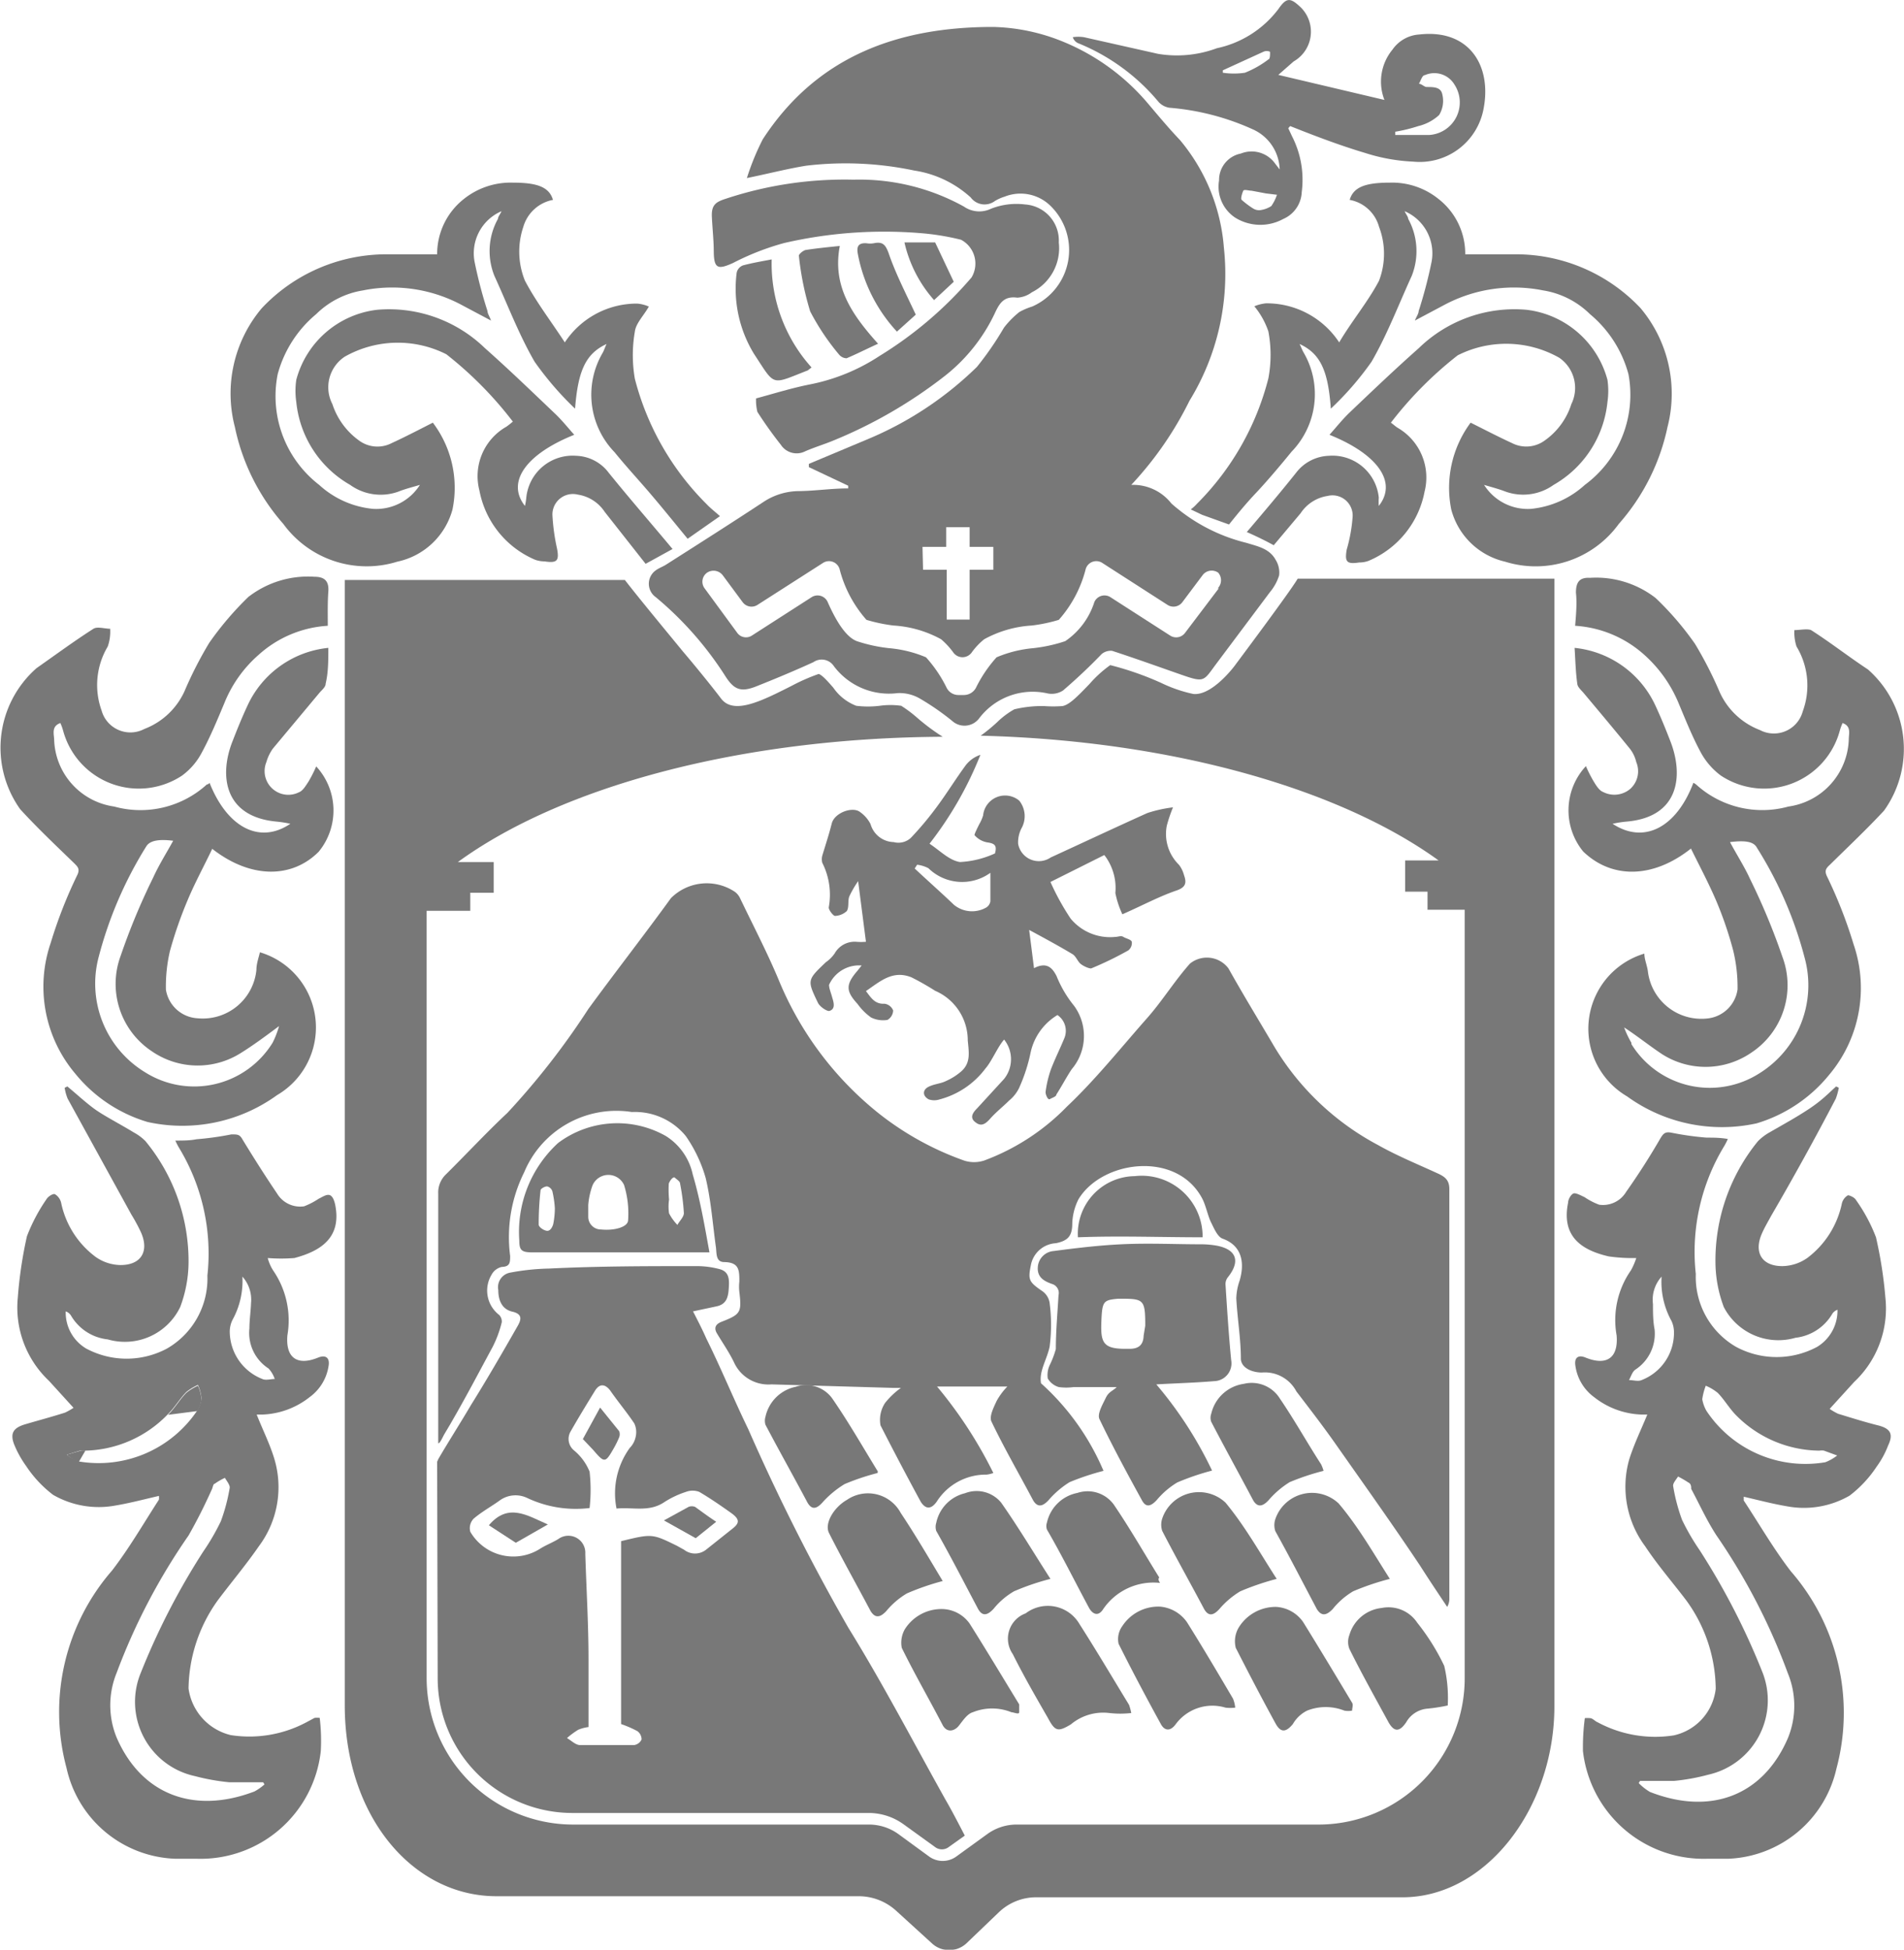 <svg xmlns="http://www.w3.org/2000/svg" viewBox="0 0 70.69 72.38"><defs><style>.cls-1{opacity:0.72;}.cls-2{fill:#444;}</style></defs><title>Asset 3@4x-9</title><g id="Layer_2" data-name="Layer 2"><g id="Layer_1-2" data-name="Layer 1"><g class="cls-1"><path class="cls-2" d="M16.27,53.57v-.7c0-2.95,0-5.62,0-8.56a.93.93,0,0,1,.27-.7c.77-.76,1.51-1.56,2.3-2.3a28,28,0,0,0,3-3.85c1-1.37,2.07-2.74,3.07-4.12a1.88,1.88,0,0,1,2.38-.23.63.63,0,0,1,.19.24c.48,1,1,2,1.42,3a12.34,12.34,0,0,0,3.75,5,11.07,11.07,0,0,0,3.14,1.73,1.2,1.2,0,0,0,.75,0,8.3,8.3,0,0,0,3.07-2c1.06-1,2-2.18,3-3.31.56-.64,1-1.36,1.57-2a1,1,0,0,1,1.43.18c.56,1,1.13,1.93,1.7,2.9a9.91,9.91,0,0,0,3.86,3.66c.71.4,1.47.71,2.21,1.05.26.12.43.24.43.58q0,7.61,0,15.2a.59.59,0,0,1-.08.31c-.34-.51-.67-1-1-1.52-1-1.5-2.07-3-3.11-4.48-.49-.7-1-1.36-1.49-2a1.32,1.32,0,0,0-1.28-.7c-.35,0-.76-.16-.78-.5,0-.75-.13-1.5-.17-2.25a2.13,2.13,0,0,1,.12-.65c.2-.66.1-1.31-.63-1.57-.19-.07-.32-.39-.43-.61s-.18-.58-.31-.85c-.93-1.82-3.73-1.46-4.61,0a2.14,2.14,0,0,0-.23.9c0,.46-.16.64-.61.73a1,1,0,0,0-.92.78c-.12.58-.09.65.42,1a.65.65,0,0,1,.27.44,6.26,6.26,0,0,1,0,1.62c-.1.48-.4.91-.32,1.36a9.18,9.18,0,0,1,2.32,3.25s0,.07,0,0a9.31,9.31,0,0,0-1.26.42,3.39,3.39,0,0,0-.79.68c-.22.23-.4.26-.56,0-.53-1-1.07-1.93-1.55-2.93-.09-.19.08-.52.19-.76a2.44,2.44,0,0,1,.4-.54H34.79a16.12,16.12,0,0,1,2.09,3.21,1.09,1.09,0,0,1-.25.06,2.16,2.16,0,0,0-1.85,1c-.21.3-.42.29-.6,0-.51-.94-1-1.87-1.49-2.83a1.14,1.14,0,0,1,.17-.83,2.9,2.9,0,0,1,.59-.56l-.3,0-4.51-.13a1.4,1.4,0,0,1-1.38-.8c-.18-.38-.42-.72-.64-1.09-.12-.2-.06-.34.16-.43.72-.28.76-.35.67-1.11a1.71,1.71,0,0,1,0-.39c0-.41,0-.71-.56-.72-.32,0-.28-.32-.31-.55-.12-.86-.18-1.73-.38-2.57a5.19,5.19,0,0,0-.74-1.56,2.44,2.44,0,0,0-2-.89,3.71,3.71,0,0,0-4,2.24,5.39,5.39,0,0,0-.52,3.1c0,.24,0,.4-.31.41a.57.57,0,0,0-.38.29,1.14,1.14,0,0,0,.28,1.49.35.35,0,0,1,.1.27A4.18,4.18,0,0,1,18.29,50c-.6,1.11-.95,1.79-1.58,2.88l-.22.37C16.43,53.36,16.32,53.61,16.27,53.57Z"/><path class="cls-2" d="M9.94,46.7a1.63,1.63,0,0,0,.2.46,3.27,3.27,0,0,1,.53,2.41c-.07.83.36,1.14,1.13.83.29-.12.45,0,.4.3a1.75,1.75,0,0,1-.7,1.16,3,3,0,0,1-1.75.65l-.22,0c.22.56.49,1.09.66,1.66a3.66,3.66,0,0,1-.58,3.23c-.47.68-1,1.31-1.52,2A5.73,5.73,0,0,0,7,62.68a2.07,2.07,0,0,0,1.57,1.73,4.5,4.5,0,0,0,2.83-.49l.28-.15a.94.94,0,0,1,.19,0A7.13,7.13,0,0,1,11.91,65a4.49,4.49,0,0,1-4.58,4c-.27,0-.53,0-.8,0a4.29,4.29,0,0,1-4.06-3.37,8,8,0,0,1,1.69-7.33c.64-.83,1.17-1.75,1.74-2.63a.58.58,0,0,0,0-.14c-.56.13-1.09.27-1.63.36a3.39,3.39,0,0,1-2.3-.4,4.38,4.38,0,0,1-1-1.07,3.81,3.81,0,0,1-.44-.79C.36,53.2.5,53,.94,52.87s1-.28,1.47-.43a2.43,2.43,0,0,0,.32-.18l-.91-1A3.74,3.74,0,0,1,.66,48.18,15.86,15.86,0,0,1,1,45.89a6.53,6.53,0,0,1,.73-1.38c.06-.1.24-.21.31-.18a.51.51,0,0,1,.23.32,3.35,3.35,0,0,0,1.27,2,1.63,1.63,0,0,0,.94.31c.76,0,1.06-.51.76-1.2a6.19,6.19,0,0,0-.36-.67L2.51,40.78a1.82,1.82,0,0,1-.11-.4l.1-.05c.34.28.66.58,1,.83s1,.59,1.47.88a1.78,1.78,0,0,1,.43.32A7,7,0,0,1,7,46.9a4.8,4.8,0,0,1-.31,1.62A2.28,2.28,0,0,1,4,49.72a1.8,1.8,0,0,1-1.35-.86.38.38,0,0,0-.21-.18,1.55,1.55,0,0,0,.76,1.38,3.18,3.18,0,0,0,3,0,3,3,0,0,0,1.5-2.71,7.56,7.56,0,0,0-1.07-4.77,2.6,2.6,0,0,1-.12-.24c.29,0,.54,0,.79-.05a11.12,11.12,0,0,0,1.29-.18c.24,0,.31,0,.42.2.41.67.82,1.32,1.28,2a1,1,0,0,0,1,.47,2.78,2.78,0,0,0,.54-.28c.13-.06.28-.17.4-.14s.18.21.21.34c.26,1.24-.53,1.74-1.51,2A6.36,6.36,0,0,1,9.94,46.7ZM9.82,66.24l-.05-.08c-.42,0-.84,0-1.26,0a8,8,0,0,1-1.28-.23,2.82,2.82,0,0,1-2-3.84,26.23,26.23,0,0,1,2.32-4.5,8.36,8.36,0,0,0,.65-1.12,6.77,6.77,0,0,0,.33-1.25c0-.11-.11-.24-.18-.36a2.36,2.36,0,0,0-.38.22c-.06,0-.07.16-.12.24A19.19,19.19,0,0,1,7,57a23,23,0,0,0-2.67,5.1,3.17,3.17,0,0,0,0,2.4c.92,2.12,2.87,2.86,5.12,2A2,2,0,0,0,9.82,66.24ZM3.14,53.85a.48.48,0,0,0-.17,0L2.48,54a1.61,1.61,0,0,0,.44.25,4.41,4.41,0,0,0,4.41-1.9,1.1,1.1,0,0,0,.15-.44,1.54,1.54,0,0,0-.13-.5,1.92,1.92,0,0,0-.44.27c-.24.25-.42.56-.67.81A4.38,4.38,0,0,1,3.14,53.85ZM9,47.39A3,3,0,0,1,8.63,49a1,1,0,0,0-.1.42,1.9,1.9,0,0,0,1.21,1.77c.13.06.31,0,.46,0a1.06,1.06,0,0,0-.23-.39,1.57,1.57,0,0,1-.71-1.49c0-.31.05-.63.06-.94A1.28,1.28,0,0,0,9,47.39Z"/><path class="cls-2" d="M12.17,23.23A4.2,4.2,0,0,0,9.6,24.31,4.7,4.7,0,0,0,8.33,26.1c-.26.62-.52,1.25-.84,1.84a2.49,2.49,0,0,1-.73.85,2.91,2.91,0,0,1-4.42-1.68,1.81,1.81,0,0,0-.1-.27c-.33.12-.24.39-.23.6a2.59,2.59,0,0,0,2.23,2.5,3.66,3.66,0,0,0,3.44-.82s.06,0,.1-.06c.66,1.66,1.86,2.29,3,1.52a4.21,4.21,0,0,0-.5-.08c-2-.18-2.14-1.76-1.64-3,.17-.44.35-.88.55-1.31a3.71,3.71,0,0,1,3-2.14c0,.47,0,.91-.1,1.33,0,.13-.15.24-.24.35l-1.72,2.06a1.65,1.65,0,0,0-.24.5.88.88,0,0,0,1.21,1.12c.14-.05.25-.24.35-.39a5,5,0,0,0,.29-.57,2.41,2.41,0,0,1,.09,3.17c-1,1-2.53,1-3.95-.11-.31.65-.65,1.27-.92,1.92a15.31,15.31,0,0,0-.65,1.87,5.78,5.78,0,0,0-.15,1.44A1.26,1.26,0,0,0,7.34,37.8,2,2,0,0,0,9.52,36c0-.22.08-.44.13-.65a2.91,2.91,0,0,1,.64,5.3,6,6,0,0,1-4.81,1,5.46,5.46,0,0,1-2.69-1.8,5,5,0,0,1-.91-4.84,17.13,17.13,0,0,1,1-2.55c.09-.21,0-.29-.13-.42-.67-.65-1.35-1.29-2-2a3.93,3.93,0,0,1,.61-5.24c.7-.49,1.39-1,2.11-1.46.15-.09.41,0,.62,0A1.67,1.67,0,0,1,4,24a2.79,2.79,0,0,0-.23,2.37,1.11,1.11,0,0,0,1.59.69,2.69,2.69,0,0,0,1.49-1.4,14.51,14.51,0,0,1,.92-1.8,11.74,11.74,0,0,1,1.45-1.7,3.61,3.61,0,0,1,2.45-.75c.36,0,.55.14.52.55S12.17,22.77,12.17,23.23ZM10.36,38.09c-.52.39-1,.74-1.42,1a3,3,0,0,1-3.31-.07,3,3,0,0,1-1.15-3.54,24.48,24.48,0,0,1,1.21-2.91c.21-.46.48-.89.74-1.36-.56-.07-.87,0-1,.21a14.78,14.78,0,0,0-1.76,4.08A3.85,3.85,0,0,0,5.38,39.8a3.42,3.42,0,0,0,4.74-1.09A3.35,3.35,0,0,0,10.36,38.09Z"/><path class="cls-2" d="M22.52,12.77c-.78.36-1.06,1-1.17,2.4a11.78,11.78,0,0,1-1.5-1.74c-.58-1-1-2.11-1.49-3.18a2.46,2.46,0,0,1,.13-2.13c0-.08.08-.16.13-.28a1.7,1.7,0,0,0-1,1.88,17,17,0,0,0,.48,1.83c0,.09.07.18.13.35l-1.11-.59a5.47,5.47,0,0,0-3.64-.53,3.19,3.19,0,0,0-1.74.88,4.38,4.38,0,0,0-1.43,2.23A4.16,4.16,0,0,0,11.85,18a3.44,3.44,0,0,0,2,.89A1.92,1.92,0,0,0,15.59,18c-.27.08-.55.15-.8.25A1.94,1.94,0,0,1,13,18a4,4,0,0,1-2-3.08,2.83,2.83,0,0,1,0-.82,3.53,3.53,0,0,1,3-2.6,5.11,5.11,0,0,1,4,1.42c.88.78,1.72,1.59,2.57,2.4.27.25.5.54.75.82-1.8.72-2.53,1.76-1.83,2.64a2.43,2.43,0,0,0,.05-.31,1.73,1.73,0,0,1,1.86-1.55,1.57,1.57,0,0,1,1.2.63c.76.94,1.56,1.86,2.37,2.83l-1,.55L22.45,19a1.46,1.46,0,0,0-1-.64.76.76,0,0,0-.94.76,7.54,7.54,0,0,0,.17,1.24c.09.46,0,.55-.46.48a1.07,1.07,0,0,1-.35-.06,3.49,3.49,0,0,1-2.07-2.57,2.11,2.11,0,0,1,1-2.37,2.79,2.79,0,0,0,.24-.19,13.92,13.92,0,0,0-2.47-2.5,4,4,0,0,0-3.77.09A1.36,1.36,0,0,0,12.34,15a2.7,2.7,0,0,0,1,1.36,1.15,1.15,0,0,0,1.2.09c.5-.23,1-.49,1.53-.76a4,4,0,0,1,.73,3.22,2.7,2.7,0,0,1-2.05,1.94,3.83,3.83,0,0,1-4.23-1.4,7.87,7.87,0,0,1-1.8-3.6,4.91,4.91,0,0,1,1-4.41,6.35,6.35,0,0,1,4.62-2c.61,0,1.23,0,1.89,0a2.6,2.6,0,0,1,1-2.06,2.78,2.78,0,0,1,1.81-.6c.9,0,1.35.16,1.49.64a1.42,1.42,0,0,0-1.1,1,2.86,2.86,0,0,0,.06,2c.41.78.95,1.48,1.48,2.29a3.2,3.2,0,0,1,2.69-1.44,1.36,1.36,0,0,1,.43.11c-.2.35-.48.62-.52.93a5.14,5.14,0,0,0,0,1.75,10.12,10.12,0,0,0,2.66,4.65c.14.15.31.28.5.45L25.53,20c-.47-.57-.92-1.13-1.39-1.68s-.89-1-1.32-1.53a3.07,3.07,0,0,1-.44-3.7C22.43,13,22.46,12.89,22.52,12.77Z"/><path class="cls-2" d="M59.73,46.64c-1-.23-1.77-.73-1.51-2,0-.13.12-.32.21-.34s.27.08.4.14a2.53,2.53,0,0,0,.54.28,1,1,0,0,0,1-.47c.45-.64.87-1.29,1.28-2,.11-.18.18-.25.42-.2a11.12,11.12,0,0,0,1.29.18c.25,0,.5,0,.79.05a2.6,2.6,0,0,1-.12.24,7.56,7.56,0,0,0-1.07,4.77,3,3,0,0,0,1.5,2.71,3.18,3.18,0,0,0,3,0,1.57,1.57,0,0,0,.76-1.38.38.38,0,0,0-.21.18,1.82,1.82,0,0,1-1.35.86A2.28,2.28,0,0,1,64,48.52a4.8,4.8,0,0,1-.31-1.62,7,7,0,0,1,1.58-4.54,1.94,1.94,0,0,1,.42-.32c.5-.29,1-.56,1.48-.88s.69-.55,1-.83l.1.05a2.62,2.62,0,0,1-.11.4Q67,43,65.76,45.13c-.12.22-.25.44-.35.67-.3.69,0,1.2.76,1.2a1.65,1.65,0,0,0,.94-.31,3.4,3.4,0,0,0,1.27-2,.48.48,0,0,1,.23-.32c.06,0,.25.08.3.18a6.15,6.15,0,0,1,.74,1.38A15.86,15.86,0,0,1,70,48.18a3.74,3.74,0,0,1-1.16,3.12l-.91,1a2.29,2.29,0,0,0,.31.18c.49.15,1,.31,1.48.43s.58.33.38.75a3.36,3.36,0,0,1-.43.79,4.38,4.38,0,0,1-1,1.07,3.39,3.39,0,0,1-2.3.4c-.54-.09-1.07-.23-1.63-.36,0,0,0,.1,0,.14.58.88,1.11,1.8,1.75,2.63a8,8,0,0,1,1.69,7.33A4.29,4.29,0,0,1,64.15,69c-.26,0-.52,0-.79,0a4.51,4.51,0,0,1-4.59-4,8.32,8.32,0,0,1,.07-1.22.94.94,0,0,1,.19,0c.1,0,.18.11.28.15a4.5,4.5,0,0,0,2.83.49,2,2,0,0,0,1.56-1.73,5.65,5.65,0,0,0-1.1-3.29c-.5-.66-1.05-1.29-1.52-2a3.7,3.7,0,0,1-.59-3.23c.18-.57.44-1.1.67-1.66l-.22,0a3,3,0,0,1-1.76-.65,1.74,1.74,0,0,1-.69-1.16c-.05-.31.11-.42.39-.3.78.31,1.21,0,1.14-.83a3.22,3.22,0,0,1,.53-2.41,2.53,2.53,0,0,0,.2-.46A6.29,6.29,0,0,1,59.73,46.64Zm1.53,19.88c2.25.88,4.2.14,5.12-2a3.17,3.17,0,0,0,0-2.4A23,23,0,0,0,63.73,57c-.36-.55-.63-1.15-.94-1.73,0-.08,0-.19-.11-.24a3.72,3.72,0,0,0-.38-.22c-.07.12-.2.25-.18.36a6.77,6.77,0,0,0,.33,1.25,8.36,8.36,0,0,0,.65,1.12,26.23,26.23,0,0,1,2.32,4.5,2.83,2.83,0,0,1-2,3.84,7.68,7.68,0,0,1-1.27.23c-.42,0-.84,0-1.26,0l-.05.08A2,2,0,0,0,61.26,66.52Zm3.18-14c-.24-.25-.42-.56-.66-.81a1.79,1.79,0,0,0-.45-.27,2.3,2.3,0,0,0-.13.5,1.3,1.3,0,0,0,.16.44,4.41,4.41,0,0,0,4.41,1.9,1.77,1.77,0,0,0,.44-.25l-.49-.18a.48.48,0,0,0-.17,0A4.4,4.4,0,0,1,64.44,52.52Zm-3.07-4.11c0,.31,0,.63.06.94a1.59,1.59,0,0,1-.71,1.49c-.12.08-.16.25-.24.39.16,0,.34.06.47,0a1.88,1.88,0,0,0,1.2-1.77,1,1,0,0,0-.09-.42,3,3,0,0,1-.37-1.65A1.28,1.28,0,0,0,61.37,48.41Z"/><path class="cls-2" d="M58.51,22c0-.41.15-.57.52-.55a3.6,3.6,0,0,1,2.44.75,11.21,11.21,0,0,1,1.46,1.7,14.51,14.51,0,0,1,.92,1.8,2.69,2.69,0,0,0,1.49,1.4,1.11,1.11,0,0,0,1.59-.69A2.79,2.79,0,0,0,66.7,24a1.67,1.67,0,0,1-.08-.61c.21,0,.47-.06.62,0,.72.46,1.41,1,2.11,1.46a3.93,3.93,0,0,1,.6,5.24c-.63.68-1.31,1.32-2,2-.14.13-.22.21-.13.42a17.13,17.13,0,0,1,1,2.55,5,5,0,0,1-.91,4.84,5.5,5.5,0,0,1-2.69,1.8,6,6,0,0,1-4.81-1,2.91,2.91,0,0,1,.64-5.3c0,.21.1.43.13.65a2,2,0,0,0,2.18,1.76,1.26,1.26,0,0,0,1.15-1.08,5.78,5.78,0,0,0-.16-1.44,13.74,13.74,0,0,0-.64-1.87c-.28-.65-.61-1.27-.93-1.92-1.41,1.12-2.94,1.13-4,.11a2.41,2.41,0,0,1,.1-3.17,5,5,0,0,0,.29.57c.09.15.21.34.35.39a.91.91,0,0,0,1-.11.88.88,0,0,0,.23-1,1.29,1.29,0,0,0-.24-.5c-.56-.69-1.14-1.38-1.71-2.06-.09-.11-.23-.22-.24-.35-.06-.42-.07-.86-.1-1.33a3.72,3.72,0,0,1,3,2.14c.2.43.38.87.55,1.31.5,1.26.36,2.84-1.64,3a4.21,4.21,0,0,0-.5.08c1.17.77,2.37.14,3-1.52a.53.53,0,0,1,.1.06,3.65,3.65,0,0,0,3.43.82,2.6,2.6,0,0,0,2.24-2.5c0-.21.1-.48-.23-.6a1.81,1.81,0,0,0-.1.27,2.91,2.91,0,0,1-4.42,1.68,2.63,2.63,0,0,1-.74-.85c-.32-.59-.57-1.22-.83-1.84a4.93,4.93,0,0,0-1.27-1.79,4.23,4.23,0,0,0-2.57-1.08C58.52,22.77,58.55,22.36,58.51,22Zm2.06,16.76a3.42,3.42,0,0,0,4.74,1.09A3.85,3.85,0,0,0,67,35.55a14.51,14.51,0,0,0-1.77-4.08c-.12-.23-.43-.28-1-.21.25.47.53.9.74,1.36a24.48,24.48,0,0,1,1.21,2.91,3,3,0,0,1-1.15,3.54,3,3,0,0,1-3.31.07c-.47-.31-.9-.66-1.42-1A3.35,3.35,0,0,0,60.57,38.71Z"/><path class="cls-2" d="M60.91,11.44a6.35,6.35,0,0,0-4.62-2c-.61,0-1.23,0-1.89,0a2.58,2.58,0,0,0-1-2.06,2.74,2.74,0,0,0-1.8-.6c-.9,0-1.35.16-1.49.64a1.39,1.39,0,0,1,1.09,1,2.81,2.81,0,0,1,0,2c-.41.78-1,1.48-1.48,2.29A3.22,3.22,0,0,0,47,11.26a1.51,1.51,0,0,0-.43.11,2.94,2.94,0,0,1,.52.93,4.68,4.68,0,0,1,0,1.75,10.1,10.1,0,0,1-2.65,4.65,1.51,1.51,0,0,1-.23.21l.42.2,1,.36c.32-.4.64-.79,1-1.17s.89-1,1.32-1.53a3.07,3.07,0,0,0,.44-3.7c-.05-.09-.08-.18-.14-.3.78.36,1.06,1,1.16,2.4a11.29,11.29,0,0,0,1.51-1.74c.58-1,1-2.11,1.49-3.18a2.49,2.49,0,0,0-.13-2.13c0-.08-.08-.16-.13-.28a1.7,1.7,0,0,1,1,1.88,17,17,0,0,1-.48,1.83c0,.09-.07.18-.14.35l1.11-.59a5.5,5.5,0,0,1,3.65-.53,3.19,3.19,0,0,1,1.74.88,4.38,4.38,0,0,1,1.43,2.23A4.16,4.16,0,0,1,58.84,18a3.47,3.47,0,0,1-2,.89A1.92,1.92,0,0,1,55.1,18c.27.08.54.15.8.25A1.94,1.94,0,0,0,57.68,18a4,4,0,0,0,2-3.08,2.83,2.83,0,0,0,0-.82,3.54,3.54,0,0,0-3-2.6,5.09,5.09,0,0,0-4,1.42c-.88.78-1.73,1.59-2.58,2.4-.26.25-.49.54-.74.82,1.79.72,2.53,1.76,1.83,2.64a2.43,2.43,0,0,1,0-.31,1.73,1.73,0,0,0-1.86-1.55,1.6,1.6,0,0,0-1.21.63c-.59.74-1.2,1.46-1.83,2.2.34.15.69.32,1,.49l1-1.19a1.46,1.46,0,0,1,1-.64.75.75,0,0,1,.93.76A5.87,5.87,0,0,1,50,20.4c-.08.46,0,.55.46.48a1,1,0,0,0,.35-.06,3.49,3.49,0,0,0,2.08-2.57,2.13,2.13,0,0,0-1-2.37c-.08-.05-.14-.11-.25-.19a14,14,0,0,1,2.48-2.5,4,4,0,0,1,3.77.09A1.36,1.36,0,0,1,58.34,15a2.62,2.62,0,0,1-1,1.36,1.16,1.16,0,0,1-1.2.09c-.5-.23-1-.49-1.54-.76a4.06,4.06,0,0,0-.72,3.22,2.69,2.69,0,0,0,2,1.94,3.81,3.81,0,0,0,4.22-1.4,7.89,7.89,0,0,0,1.81-3.6A4.94,4.94,0,0,0,60.91,11.44Z"/><path class="cls-2" d="M32.15,36.79c.19.25.33.49.69.47a.4.4,0,0,1,.32.25.42.42,0,0,1-.21.35,1,1,0,0,1-.61-.09,2.16,2.16,0,0,1-.5-.5c-.44-.48-.45-.72,0-1.24l.15-.19a1.22,1.22,0,0,0-1.21.72c0,.13.07.29.11.44s.17.46-.11.53c-.1,0-.34-.16-.41-.3-.41-.85-.4-.85.29-1.51a1.29,1.29,0,0,0,.33-.33.85.85,0,0,1,.8-.43,2.09,2.09,0,0,0,.36,0l-.29-2.25a3.91,3.91,0,0,0-.33.57c-.06.17,0,.39-.09.54A.69.69,0,0,1,31,34c-.06,0-.24-.22-.23-.32a2.62,2.62,0,0,0-.24-1.65.51.51,0,0,1,0-.27c.12-.4.25-.79.35-1.19s.78-.65,1.06-.42a1.23,1.23,0,0,1,.38.44.92.92,0,0,0,.86.67.68.68,0,0,0,.64-.16,11.81,11.81,0,0,0,.91-1.08c.4-.53.74-1.09,1.13-1.62a1.15,1.15,0,0,1,.54-.38,13.38,13.38,0,0,1-1.89,3.3c.37.24.73.62,1.13.68a3.54,3.54,0,0,0,1.3-.32c.08-.29,0-.37-.29-.41a.81.81,0,0,1-.47-.27c0-.05.11-.27.18-.41a1.48,1.48,0,0,0,.14-.32.82.82,0,0,1,1.34-.55.92.92,0,0,1,.1,1,1.14,1.14,0,0,0-.14.6.78.78,0,0,0,1.21.51c1.2-.55,2.39-1.11,3.59-1.65a4.94,4.94,0,0,1,.95-.21,5.46,5.46,0,0,0-.23.68,1.6,1.6,0,0,0,.45,1.45,1.09,1.09,0,0,1,.19.39c.1.28.07.45-.29.57-.64.22-1.25.55-2,.88a3.49,3.49,0,0,1-.26-.79A2,2,0,0,0,41,31.74l-2,1a9.23,9.23,0,0,0,.75,1.36,1.9,1.9,0,0,0,1.65.68c.11,0,.22-.06.31,0s.28.09.31.18a.35.35,0,0,1-.13.32,12.52,12.52,0,0,1-1.38.67c-.09,0-.28-.08-.39-.17s-.17-.28-.3-.36c-.5-.3-1-.57-1.61-.9l.18,1.42c.48-.25.69,0,.84.3a4.25,4.25,0,0,0,.65,1.1,1.9,1.9,0,0,1-.09,2.35c-.2.3-.37.63-.57.94,0,.08-.16.12-.24.17s-.17-.19-.16-.27a4.11,4.11,0,0,1,.2-.84c.15-.39.34-.77.5-1.16a.71.71,0,0,0-.26-.85,2.15,2.15,0,0,0-1,1.41,6.28,6.28,0,0,1-.43,1.31,1.38,1.38,0,0,1-.36.45c-.23.23-.49.43-.71.68s-.37.28-.57.11-.05-.36.09-.5l1-1.09a1.17,1.17,0,0,0,0-1.46c-.24.27-.46.81-.69,1.07a3.12,3.12,0,0,1-1.7,1.15.64.64,0,0,1-.41,0c-.24-.13-.23-.36,0-.47s.44-.11.64-.21a2.28,2.28,0,0,0,.57-.36c.36-.32.28-.71.24-1.15a2,2,0,0,0-1.21-1.84,9.82,9.82,0,0,0-.88-.5C33.14,36,32.68,36.43,32.15,36.79Zm1.9-4.69-.09.14c.48.45,1,.91,1.46,1.35a1.06,1.06,0,0,0,1.21.09.34.34,0,0,0,.14-.22c0-.32,0-.64,0-1.06a1.79,1.79,0,0,1-2.3-.17A1.2,1.2,0,0,0,34.05,32.1Z"/><path class="cls-2" d="M28.07,14.79c.7-.19,1.34-.39,2-.52a7.24,7.24,0,0,0,2.59-1.06,14.38,14.38,0,0,0,3.41-2.91,1,1,0,0,0-.39-1.4,9.22,9.22,0,0,0-1.56-.25,16.53,16.53,0,0,0-5,.37,9.59,9.59,0,0,0-1.9.74c-.57.26-.71.21-.72-.41,0-.43-.05-.86-.07-1.3s.14-.55.51-.67a14,14,0,0,1,4.75-.71,8,8,0,0,1,4.1,1,1,1,0,0,0,1,.08,2.58,2.58,0,0,1,1.27-.16A1.34,1.34,0,0,1,39.31,9a1.83,1.83,0,0,1-1,1.85,1,1,0,0,1-.54.2c-.51-.07-.67.22-.85.61a6.47,6.47,0,0,1-1.86,2.31,17.45,17.45,0,0,1-4.16,2.4c-.32.13-.65.23-1,.38a.7.7,0,0,1-.91-.24,15,15,0,0,1-.87-1.22A1.79,1.79,0,0,1,28.07,14.79Z"/><path class="cls-2" d="M47.46,2.78l3.94.93a1.87,1.87,0,0,1,.3-1.87,1.31,1.31,0,0,1,1-.56c1.86-.21,2.71,1.18,2.37,2.81A2.41,2.41,0,0,1,52.47,6a6.8,6.8,0,0,1-1.78-.32c-.94-.28-1.86-.63-2.79-1l-.07.08.14.3a3.54,3.54,0,0,1,.36,2.07,1.14,1.14,0,0,1-.69,1,1.77,1.77,0,0,1-1.78-.05,1.38,1.38,0,0,1-.6-1.38,1,1,0,0,1,.81-1,1.07,1.07,0,0,1,1.27.37l.17.22a1.68,1.68,0,0,0-1-1.49A9.28,9.28,0,0,0,43.42,4a.68.68,0,0,1-.4-.21,7.58,7.58,0,0,0-3-2.19.36.36,0,0,1-.19-.22,1.43,1.43,0,0,1,.41,0L43,2a4.26,4.26,0,0,0,2.18-.21A3.87,3.87,0,0,0,47.46.34c.31-.45.45-.43.84-.06a1.27,1.27,0,0,1-.27,2ZM51.8,4.89l0,.12c.42,0,.85,0,1.27,0A1.21,1.21,0,0,0,54,3.14a.87.87,0,0,0-1.1-.35c-.1,0-.15.21-.22.32.1,0,.2.12.29.12.26,0,.53,0,.58.28a1,1,0,0,1-.12.76,1.73,1.73,0,0,1-.77.41A5.86,5.86,0,0,1,51.8,4.89ZM46.51,7.73a.42.42,0,0,0,.34.06,1,1,0,0,0,.35-.14,1.65,1.65,0,0,0,.21-.42L47,7.18l-.53-.1c-.11,0-.28-.06-.31,0s-.11.29-.06.34A3.2,3.2,0,0,0,46.51,7.73ZM45.4,2.61l0,.09a2.8,2.8,0,0,0,.82,0,3.69,3.69,0,0,0,.88-.5c.05,0,.06-.19.05-.28a.3.3,0,0,0-.24,0Z"/><path class="cls-2" d="M45,54.59a9.25,9.25,0,0,0-1.29.44,3,3,0,0,0-.76.65c-.23.25-.41.29-.56,0-.55-1-1.09-2-1.57-3-.09-.19.11-.53.23-.78s.25-.25.41-.41H39.86a2,2,0,0,1-.55,0,.7.7,0,0,1-.41-.32.87.87,0,0,1,.08-.51,3.44,3.44,0,0,0,.22-.58c0-.65.06-1.32.1-2a.35.35,0,0,0-.25-.42c-.28-.1-.54-.24-.52-.61a.64.64,0,0,1,.59-.61c.83-.11,1.67-.21,2.5-.25,1-.05,2,0,3,0a3.31,3.31,0,0,1,.55.05c.74.14.89.58.42,1.17a.41.41,0,0,0-.09.28c.06.93.12,1.87.21,2.8a.66.66,0,0,1-.63.78c-.72.06-1.45.08-2.15.12A14.6,14.6,0,0,1,45,54.59Zm-2.48-5.38c0-1-.06-1-1-1-.56.05-.6.09-.63.86s.07,1,.89,1h.16c.35,0,.51-.16.52-.49Z"/><path class="cls-2" d="M26.34,46.49H21c-.41,0-.81,0-1.22,0s-.5-.07-.5-.44a4.48,4.48,0,0,1,1.44-3.62,3.66,3.66,0,0,1,4-.26,2.24,2.24,0,0,1,1,1.43C26,44.55,26.16,45.5,26.34,46.49Zm-4.5-1.76h0v.44a.47.47,0,0,0,.48.47c.49.05,1-.09,1-.35a3.55,3.55,0,0,0-.15-1.3A.64.64,0,0,0,22,44,2.72,2.72,0,0,0,21.84,44.73Zm-1.24.12a3.86,3.86,0,0,0-.09-.62.27.27,0,0,0-.2-.19c-.08,0-.23.08-.24.14A11.17,11.17,0,0,0,20,45.46c0,.09.19.22.31.23s.2-.14.23-.25A3.12,3.12,0,0,0,20.6,44.85Zm4.24-.32h0a1.73,1.73,0,0,0,0,.51,1.8,1.8,0,0,0,.31.43c.08-.15.24-.29.24-.44a8.13,8.13,0,0,0-.14-1.09c0-.09-.12-.15-.19-.22s-.21.14-.23.22A3.88,3.88,0,0,0,24.84,44.53Z"/><path class="cls-2" d="M42,63.59a3.6,3.6,0,0,1-.81,0,1.87,1.87,0,0,0-1.43.42c-.48.29-.59.26-.85-.23C38.46,63,38,62.2,37.6,61.4a1,1,0,0,1,.48-1.51,1.36,1.36,0,0,1,2,.4c.64,1,1.23,2,1.84,3A2.25,2.25,0,0,1,42,63.59Z"/><path class="cls-2" d="M47.38,59.65a1.31,1.31,0,0,1,1,.56c.62,1,1.22,2,1.82,3,.05.08,0,.19,0,.29a.74.74,0,0,1-.29,0,1.88,1.88,0,0,0-1.38,0A1.26,1.26,0,0,0,48,64c-.25.3-.44.33-.63,0-.51-.93-1-1.87-1.49-2.83A1,1,0,0,1,46,60.4,1.61,1.61,0,0,1,47.38,59.65Z"/><path class="cls-2" d="M35,59.73a1.28,1.28,0,0,1,1,.54c.63,1,1.23,2,1.84,3,0,.08,0,.19,0,.29s-.21,0-.29,0a1.91,1.91,0,0,0-1.43,0c-.21.06-.37.31-.52.5s-.42.28-.59,0c-.52-1-1.05-1.91-1.53-2.89a1,1,0,0,1,.12-.7A1.61,1.61,0,0,1,35,59.73Z"/><path class="cls-2" d="M43.07,59.64a1.36,1.36,0,0,1,1,.58c.59.94,1.15,1.89,1.71,2.84a1.23,1.23,0,0,1,.08.33,1.46,1.46,0,0,1-.36,0,1.69,1.69,0,0,0-1.86.63c-.2.26-.4.22-.53,0-.55-1-1.08-2-1.58-3a.82.82,0,0,1,.14-.66A1.6,1.6,0,0,1,43.07,59.64Z"/><path class="cls-2" d="M32.58,54.68a8.73,8.73,0,0,0-1.22.41,3.63,3.63,0,0,0-.83.69c-.22.24-.39.27-.55,0-.53-1-1.05-1.92-1.56-2.89a.51.51,0,0,1,0-.3,1.45,1.45,0,0,1,1.12-1.11,1.2,1.2,0,0,1,1.35.42c.61.88,1.14,1.81,1.7,2.72A.24.24,0,0,1,32.58,54.68Z"/><path class="cls-2" d="M49.14,54.6a8.86,8.86,0,0,0-1.26.42,3.39,3.39,0,0,0-.79.68c-.22.23-.4.26-.56,0-.53-1-1.05-1.94-1.56-2.92a.44.44,0,0,1,0-.3,1.45,1.45,0,0,1,1.21-1.11,1.23,1.23,0,0,1,1.34.55c.54.79,1,1.62,1.53,2.44A1.47,1.47,0,0,1,49.14,54.6Z"/><path class="cls-2" d="M35,58.69a9.3,9.3,0,0,0-1.33.46,2.92,2.92,0,0,0-.76.65c-.23.25-.42.28-.59,0-.53-1-1.05-1.92-1.54-2.89-.18-.35.17-.95.66-1.23a1.38,1.38,0,0,1,2,.48C34,57,34.5,57.86,35,58.69Z"/><path class="cls-2" d="M51.6,58.61a9.74,9.74,0,0,0-1.36.46,2.8,2.8,0,0,0-.76.66c-.24.25-.42.27-.59,0-.53-1-1-1.92-1.54-2.89a.7.7,0,0,1,0-.45,1.44,1.44,0,0,1,2.35-.58C50.43,56.67,51,57.67,51.6,58.61Z"/><path class="cls-2" d="M47.4,58.61a10,10,0,0,0-1.35.46,3.17,3.17,0,0,0-.77.65c-.23.26-.42.29-.58,0-.53-1-1.05-1.92-1.55-2.89a.73.73,0,0,1,0-.46,1.44,1.44,0,0,1,2.35-.59C46.23,56.66,46.79,57.67,47.4,58.61Z"/><path class="cls-2" d="M43.07,58.76a2.26,2.26,0,0,0-2.13,1c-.19.27-.39.13-.5-.06-.54-1-1-1.94-1.57-2.92a.39.39,0,0,1,0-.26A1.44,1.44,0,0,1,40,55.42a1.2,1.2,0,0,1,1.35.43c.6.88,1.13,1.81,1.69,2.71C43,58.6,43,58.66,43.07,58.76Z"/><path class="cls-2" d="M39,58.61a9.19,9.19,0,0,0-1.35.46,2.74,2.74,0,0,0-.76.65c-.23.25-.42.29-.58,0-.53-1-1-1.92-1.55-2.89a.5.5,0,0,1,0-.3,1.43,1.43,0,0,1,1.07-1.1,1.18,1.18,0,0,1,1.34.35C37.81,56.69,38.4,57.68,39,58.61Z"/><path class="cls-2" d="M53.75,63.31a6.57,6.57,0,0,1-.78.12,1,1,0,0,0-.76.5c-.25.37-.45.37-.66,0-.49-.9-1-1.81-1.45-2.72a.72.72,0,0,1,0-.52,1.4,1.4,0,0,1,1.2-1,1.28,1.28,0,0,1,1.32.55,8.18,8.18,0,0,1,1,1.6A5.17,5.17,0,0,1,53.75,63.31Z"/><path class="cls-2" d="M44.65,45.93c-1.56,0-3.09-.06-4.63,0a2.14,2.14,0,0,1,2.11-2.27A2.26,2.26,0,0,1,44.65,45.93Z"/><path class="cls-2" d="M30.13,13.64l-.14.11c-1.39.54-1.19.61-2-.62a4.64,4.64,0,0,1-.64-3,.37.37,0,0,1,.24-.28c.34-.09.69-.15,1.06-.22A5.76,5.76,0,0,0,30.13,13.64Z"/><path class="cls-2" d="M31.18,9.13c-.29,1.51.47,2.57,1.42,3.63-.42.19-.79.38-1.17.54a.38.38,0,0,1-.28-.14,8.76,8.76,0,0,1-1.07-1.6,10.85,10.85,0,0,1-.42-2.07c0-.06.16-.19.25-.21C30.3,9.22,30.69,9.18,31.18,9.13Z"/><path class="cls-2" d="M34,11.68l-.7.63a5.81,5.81,0,0,1-1.45-2.88c-.05-.26,0-.42.32-.4a.82.82,0,0,0,.27,0c.33-.07.44.05.56.39C33.25,10.15,33.62,10.87,34,11.68Z"/><path class="cls-2" d="M34.72,9l.69,1.46-.73.68A4.82,4.82,0,0,1,33.58,9Z"/><path class="cls-2" d="M2.92,54.28A1.61,1.61,0,0,1,2.48,54L3,53.85a.48.48,0,0,1,.17,0"/><path class="cls-2" d="M6.24,52.52c.25-.25.43-.56.67-.81a1.92,1.92,0,0,1,.44-.27,1.54,1.54,0,0,1,.13.5,1.1,1.1,0,0,1-.15.44"/><path class="cls-2" d="M21.64,53.42l.64-1.17.71.88a.33.33,0,0,1,0,.22,3.49,3.49,0,0,1-.19.39c-.33.58-.35.58-.78.08Z"/><path class="cls-2" d="M20.34,56.59l-1.19.68-1-.65C18.87,55.77,19.58,56.26,20.34,56.59Z"/><path class="cls-2" d="M26.59,56.49l-.76.61-1.18-.66.91-.5a.32.32,0,0,1,.25,0C26.06,56.12,26.3,56.3,26.59,56.49Z"/><path class="cls-2" d="M48.18,21.48c-.27.47-2.31,3.19-2.33,3.22S45,25.84,44.3,25.76a5.2,5.2,0,0,1-1.19-.41,11.42,11.42,0,0,0-1.89-.66h0a4.44,4.44,0,0,0-.77.7c-.47.49-.75.77-1,.82a4.49,4.49,0,0,1-.69,0,4.46,4.46,0,0,0-1.1.12,3,3,0,0,0-.64.48,6.41,6.41,0,0,1-.61.5c7.15.18,13.37,2,17,4.63H52.17v1.16H53v.67h1.38V62.3A5.43,5.43,0,0,1,49,67.73H37.73a1.85,1.85,0,0,0-1.07.35l-1.16.84a.86.86,0,0,1-1,0l-1.15-.84a1.87,1.87,0,0,0-1.07-.35h-11a5.44,5.44,0,0,1-5.44-5.43V33.81h1.62v-.67h.87V32H17c3.8-2.77,10.41-4.61,18-4.65a7.82,7.82,0,0,1-.93-.69,4.78,4.78,0,0,0-.61-.46,2.87,2.87,0,0,0-.8,0,3.54,3.54,0,0,1-.87,0,1.83,1.83,0,0,1-.85-.67c-.14-.16-.43-.5-.55-.51a7.17,7.17,0,0,0-1,.44c-1.11.56-2.15,1.09-2.62.47-.18-.24-.78-1-1.41-1.74-.78-.95-1.65-2-2.16-2.66H12.8V63.3c0,4.12,2.52,7.09,5.63,7.09H31.87a2.07,2.07,0,0,1,1.38.52l1.35,1.23a.94.94,0,0,0,1.28,0L37.07,71a2,2,0,0,1,1.42-.57H52.07c3.11,0,5.64-3.32,5.64-7.09V21.48Z"/><path class="cls-2" d="M16.25,62.3a5,5,0,0,0,5,5h11a2.21,2.21,0,0,1,1.31.43l1.15.83a.42.42,0,0,0,.52,0l.59-.42c-.24-.46-.47-.91-.72-1.34-1.19-2.13-2.32-4.3-3.6-6.37a77.2,77.2,0,0,1-3.72-7.38c-.54-1.11-1-2.24-1.56-3.37-.14-.32-.3-.63-.49-1l.89-.19c.39-.09.42-.4.44-.71s0-.58-.35-.67a3.3,3.3,0,0,0-.82-.11c-1.83,0-3.66,0-5.5.09a8.68,8.68,0,0,0-1.44.15.55.55,0,0,0-.45.65c0,.37.13.71.52.8s.33.3.2.53c-.57,1-1.15,2-1.73,2.93-.4.68-.83,1.35-1.21,2l-.05.11Zm1.33-5.92c.3-.26.67-.46,1-.7a1,1,0,0,1,1-.07,4.23,4.23,0,0,0,2.31.37,6.08,6.08,0,0,0,0-1.35,2,2,0,0,0-.58-.79.55.55,0,0,1-.12-.71c.29-.51.59-1,.91-1.52.17-.26.37-.23.55,0,.29.42.62.81.9,1.23a.77.77,0,0,1,.05.5.82.82,0,0,1-.22.41A2.88,2.88,0,0,0,22.89,56c.6-.06,1.2.14,1.76-.23a3.43,3.43,0,0,1,.82-.39.69.69,0,0,1,.49,0c.41.24.8.51,1.18.78s.29.41,0,.63l-.93.74a.66.66,0,0,1-.81,0l-.27-.15c-.92-.45-.92-.45-2.07-.17V64a4.07,4.07,0,0,1,.6.26.38.38,0,0,1,.16.31.36.36,0,0,1-.28.21c-.66,0-1.32,0-2,0-.17,0-.33-.17-.49-.26a3,3,0,0,1,.42-.31,1.51,1.51,0,0,1,.38-.1c0-.84,0-1.68,0-2.52,0-1.3-.08-2.61-.12-3.91a.63.63,0,0,0-1-.55c-.21.13-.45.22-.66.35a1.85,1.85,0,0,1-2.61-.62A.51.51,0,0,1,17.58,56.38Z"/><path class="cls-2" d="M47.36,20.78c-.23-.42-.67-.5-1.09-.63a6.54,6.54,0,0,1-2.78-1.46A1.8,1.8,0,0,0,42,18a12.86,12.86,0,0,0,2.16-3.12,9,9,0,0,0,1.28-5.68,7.07,7.07,0,0,0-1.63-4c-.42-.44-.81-.91-1.2-1.37a8.18,8.18,0,0,0-3.11-2.27A7.29,7.29,0,0,0,36.87,1c-3.52,0-6.54,1.08-8.55,4.17a9.18,9.18,0,0,0-.59,1.44c.83-.17,1.52-.35,2.21-.46a12.36,12.36,0,0,1,4,.18,4,4,0,0,1,2.1,1,.64.64,0,0,0,.9.13,1.65,1.65,0,0,1,.36-.16A1.59,1.59,0,0,1,39,7.64a2.29,2.29,0,0,1-.68,3.74,2.46,2.46,0,0,0-.47.2,3.24,3.24,0,0,0-.58.59,11.62,11.62,0,0,1-1,1.45,12.89,12.89,0,0,1-4.07,2.69l-2.17.91,0,.12,1.46.69,0,.1c-.6,0-1.2.09-1.8.1a2.41,2.41,0,0,0-1.31.38c-1.2.79-2.41,1.56-3.62,2.33-.13.09-.29.14-.41.23a.61.61,0,0,0,0,1,12.66,12.66,0,0,1,2.58,2.93c.32.5.57.6,1.12.39.73-.29,1.45-.59,2.15-.91a.54.54,0,0,1,.76.15,2.56,2.56,0,0,0,2.36,1,1.5,1.5,0,0,1,.83.2,9.52,9.52,0,0,1,1.2.83.68.68,0,0,0,1-.09,2.49,2.49,0,0,1,2.54-.93.77.77,0,0,0,.58-.11c.5-.43,1-.9,1.43-1.35a.53.53,0,0,1,.39-.12c.86.28,1.72.59,2.58.89s.81.23,1.28-.4l2-2.67a1.8,1.8,0,0,0,.34-.62A.89.89,0,0,0,47.36,20.78ZM34.25,20.3h.88v-.73H36v.73h.88v.85H36V23h-.85V21.15h-.88Zm11,1.54L44,23.49a.41.41,0,0,1-.56.1l-2.21-1.42a.41.41,0,0,0-.6.18,2.77,2.77,0,0,1-1.08,1.45,5.66,5.66,0,0,1-1.18.26A4.52,4.52,0,0,0,37,24.4a4.92,4.92,0,0,0-.77,1.14.51.51,0,0,1-.44.26h-.21a.49.49,0,0,1-.43-.26,4.92,4.92,0,0,0-.77-1.14A4.52,4.52,0,0,0,33,24.06a5.77,5.77,0,0,1-1.19-.26c-.44-.17-.81-.84-1.08-1.45a.41.41,0,0,0-.6-.18l-2.21,1.42a.4.4,0,0,1-.55-.1l-1.21-1.65a.41.41,0,0,1,.09-.58h0a.43.43,0,0,1,.58.09l.74,1a.41.41,0,0,0,.56.1l2.42-1.55a.41.41,0,0,1,.62.22h0a4.54,4.54,0,0,0,1,1.89,6,6,0,0,0,1,.21,4.19,4.19,0,0,1,1.77.51,2.79,2.79,0,0,1,.46.5.42.42,0,0,0,.67,0,2.5,2.5,0,0,1,.47-.5,4.19,4.19,0,0,1,1.77-.51,5.84,5.84,0,0,0,1-.21,4.51,4.51,0,0,0,1-1.89.41.41,0,0,1,.62-.22l2.41,1.55a.41.41,0,0,0,.56-.1l.75-1a.42.42,0,0,1,.58-.09h0A.43.43,0,0,1,45.21,21.84Z"/></g></g></g></svg>